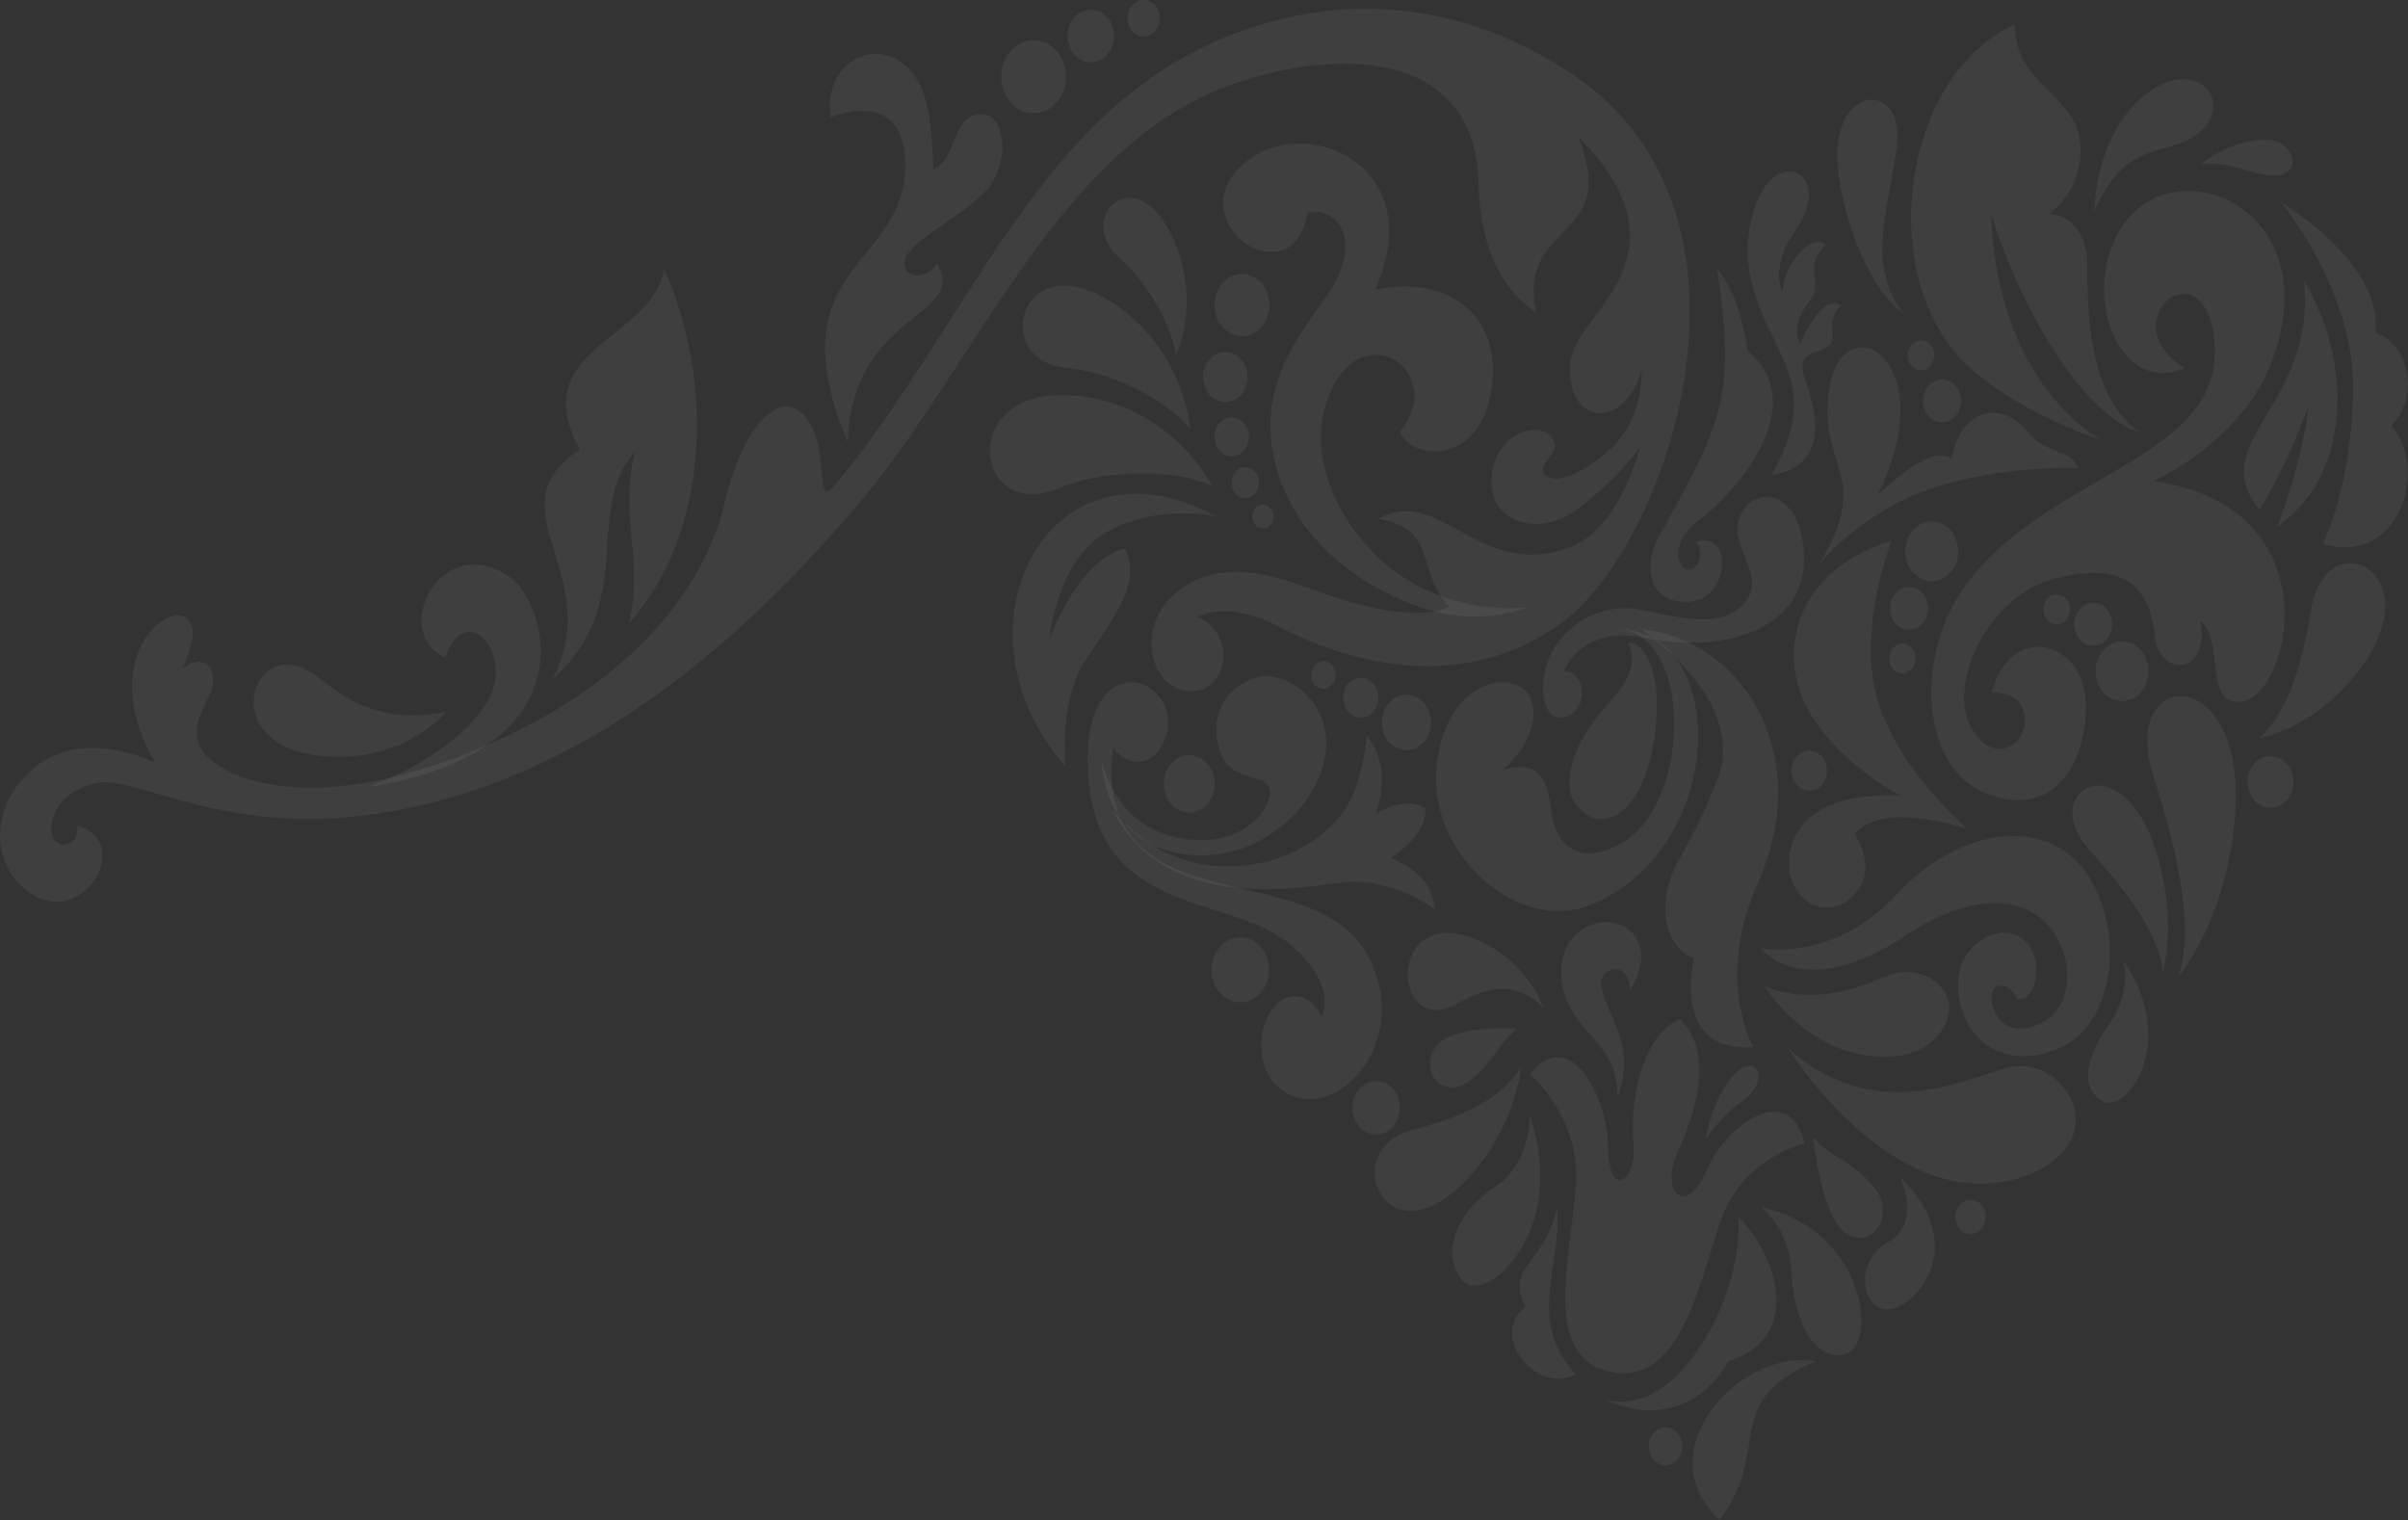 <svg width="697" height="440" viewBox="0 0 697 440" fill="none" xmlns="http://www.w3.org/2000/svg">
<rect x="0" y="0" width="697" height="440" fill="#333333" stroke="none"/>
<path fill-rule="evenodd" clip-rule="evenodd" d="M468.296 317.419C468.296 317.419 471.775 309.202 468.992 300.467C466.209 291.731 460.864 284.282 464.96 281.406C469.055 278.512 472.139 282.925 471.744 286.48C471.744 286.48 477.452 278.995 473.815 271.974C470.178 264.936 459.583 265.49 454.776 271.974C449.953 278.459 451.012 289.231 458.571 297.483C466.13 305.736 467.933 309.363 468.296 317.419Z" fill="white" fill-opacity="0.06"/>
<path fill-rule="evenodd" clip-rule="evenodd" d="M422.136 290.337C430.88 285.318 439.277 283.996 446.804 291.677C446.804 291.677 442.772 280.03 430.58 273.51C400.82 257.612 401.847 301.984 422.136 290.337Z" fill="white" fill-opacity="0.06"/>
<path fill-rule="evenodd" clip-rule="evenodd" d="M408.933 326.993C419.527 324.314 433.791 319.384 440.227 309.005C440.227 309.005 438.867 325.975 424.983 340.98C401.2 366.668 386.731 332.602 408.933 326.993Z" fill="white" fill-opacity="0.06"/>
<path fill-rule="evenodd" clip-rule="evenodd" d="M668.964 176.404C666.972 188.873 663.066 205.718 653.847 213.667C653.847 213.667 669.296 211.363 682.421 194.518C704.876 165.704 673.139 150.27 668.964 176.404Z" fill="white" fill-opacity="0.06"/>
<path fill-rule="evenodd" clip-rule="evenodd" d="M623.232 224.386C628.086 239.749 636.214 267.169 630.458 282.71C630.458 282.71 643.219 268.419 646.603 239.82C652.375 191.088 613.064 192.178 623.232 224.386Z" fill="white" fill-opacity="0.06"/>
<path fill-rule="evenodd" clip-rule="evenodd" d="M604.873 246.108C612.368 254.415 625.383 269.438 625.984 281.674C625.984 281.674 630.316 267.759 624.497 247.823C614.582 213.865 589.186 228.674 604.873 246.108Z" fill="white" fill-opacity="0.06"/>
<path fill-rule="evenodd" clip-rule="evenodd" d="M439.231 297.751C439.231 297.751 419.954 296.269 415.353 303.235C410.767 310.202 417.709 318.348 424.936 313.167C432.146 307.987 433.585 301.753 439.231 297.751Z" fill="white" fill-opacity="0.06"/>
<path fill-rule="evenodd" clip-rule="evenodd" d="M524.812 329.047C524.812 329.047 527.153 352.984 534.743 357.253C542.333 361.523 548.817 351.412 542.412 343.57C536.024 335.746 529.762 335.192 524.812 329.047Z" fill="white" fill-opacity="0.06"/>
<path fill-rule="evenodd" clip-rule="evenodd" d="M398.337 312.882C402.132 312.882 405.199 316.347 405.199 320.635C405.199 324.922 402.132 328.387 398.337 328.387C394.541 328.387 391.474 324.922 391.474 320.635C391.474 316.347 394.557 312.882 398.337 312.882Z" fill="white" fill-opacity="0.06"/>
<path fill-rule="evenodd" clip-rule="evenodd" d="M482.101 413.096C484.789 413.096 486.972 415.561 486.972 418.598C486.972 421.634 484.789 424.1 482.101 424.1C479.413 424.1 477.231 421.634 477.231 418.598C477.231 415.561 479.413 413.096 482.101 413.096Z" fill="white" fill-opacity="0.06"/>
<path fill-rule="evenodd" clip-rule="evenodd" d="M570.371 347.269C572.791 347.269 574.752 349.484 574.752 352.217C574.752 354.95 572.791 357.165 570.371 357.165C567.952 357.165 565.991 354.95 565.991 352.217C565.991 349.484 567.952 347.269 570.371 347.269Z" fill="white" fill-opacity="0.06"/>
<path fill-rule="evenodd" clip-rule="evenodd" d="M616.433 185.98C620.482 187.355 622.79 192.178 621.573 196.751C620.355 201.324 616.086 203.932 612.037 202.557C607.989 201.181 605.68 196.358 606.898 191.785C608.116 187.212 612.385 184.604 616.433 185.98Z" fill="white" fill-opacity="0.06"/>
<path fill-rule="evenodd" clip-rule="evenodd" d="M650.669 227.602C650.053 223.529 652.472 219.653 656.077 218.956C659.683 218.259 663.114 220.993 663.731 225.065C664.348 229.138 661.928 233.015 658.323 233.711C654.717 234.408 651.286 231.675 650.669 227.602Z" fill="white" fill-opacity="0.06"/>
<path fill-rule="evenodd" clip-rule="evenodd" d="M607.453 174.726C610.363 175.708 612.023 179.174 611.138 182.46C610.268 185.747 607.2 187.623 604.29 186.623C601.381 185.64 599.72 182.175 600.606 178.888C601.476 175.601 604.544 173.743 607.453 174.726Z" fill="white" fill-opacity="0.06"/>
<path fill-rule="evenodd" clip-rule="evenodd" d="M596.426 172.189C598.45 172.868 599.604 175.297 599.003 177.584C598.403 179.87 596.252 181.174 594.228 180.495C592.204 179.817 591.049 177.387 591.65 175.101C592.251 172.796 594.386 171.51 596.426 172.189Z" fill="white" fill-opacity="0.06"/>
<path fill-rule="evenodd" clip-rule="evenodd" d="M442.867 310.88C442.867 310.88 457.036 323.045 456.229 341.766C455.439 360.469 445.887 390.891 464.231 396.536C487.033 403.538 492.188 368.829 498.45 352.181C504.934 334.942 522.376 330.941 522.376 330.941C517.695 312.363 499.826 325.653 494.181 338.336C487.476 353.395 480.771 344.106 485.341 334.139C493.959 315.328 493.785 302.342 486.337 295.018C476.897 298.429 471.505 315.185 472.833 330.852C473.782 342.052 465.654 347.804 465.417 331.405C465.211 317.186 454.237 296.447 442.867 310.88Z" fill="white" fill-opacity="0.06"/>
<path fill-rule="evenodd" clip-rule="evenodd" d="M442.804 322.922C442.804 322.922 443.183 336.927 432.494 343.733C421.804 350.557 416.712 362.936 423.306 370.599C429.884 378.263 454.379 356.291 442.804 322.922Z" fill="white" fill-opacity="0.06"/>
<path fill-rule="evenodd" clip-rule="evenodd" d="M614.63 278.047C614.63 278.047 617.097 286.997 610.898 295.785C604.699 304.574 601.284 314.095 608.257 318.579C615.215 323.063 631.028 302.145 614.63 278.047Z" fill="white" fill-opacity="0.06"/>
<path fill-rule="evenodd" clip-rule="evenodd" d="M549.969 340.641C549.969 340.641 556.326 354.11 546.664 359.433C533.523 366.668 541.177 387.836 554.112 374.885C560.516 368.454 564.897 355.253 549.969 340.641Z" fill="white" fill-opacity="0.06"/>
<path fill-rule="evenodd" clip-rule="evenodd" d="M509.6 349.341C509.6 349.341 517.965 355.075 518.551 368.312C519.136 381.549 524.813 394.16 534.063 391.999C543.314 389.819 540.721 356.183 509.6 349.341Z" fill="white" fill-opacity="0.06"/>
<path fill-rule="evenodd" clip-rule="evenodd" d="M509.565 274.404C509.565 274.404 530.438 278.923 549.209 258.684C567.979 238.445 593.691 236.533 604.444 253.45C615.197 270.367 611.608 295.126 597.692 302.521C583.776 309.899 569.861 304.182 567.125 289.177C564.389 274.172 577.04 268.223 582.938 270.367C592.711 273.922 590.07 290.356 583.776 289.177C583.776 289.177 582.306 284.658 578.289 285.372C574.288 286.087 576.597 302.039 589.88 296.573C603.163 291.088 599.795 269.42 587.144 263.472C574.494 257.523 559.108 265.615 551.09 271.099C543.089 276.548 522.01 287.748 509.565 274.404Z" fill="white" fill-opacity="0.06"/>
<path fill-rule="evenodd" clip-rule="evenodd" d="M510.625 285.354C510.625 285.354 519.907 300.359 536.132 304.647C552.372 308.934 562.065 301.789 563.963 293.929C565.86 286.069 556.167 277.726 544.781 282.978C533.396 288.212 520.745 289.892 510.625 285.354Z" fill="white" fill-opacity="0.06"/>
<path fill-rule="evenodd" clip-rule="evenodd" d="M517.378 303.217C517.378 303.217 532.132 327.029 553.638 337.747C575.144 348.465 596.017 339.408 600.018 328.69C604.019 317.972 592.633 305.593 580.41 309.165C568.186 312.756 542.047 325.618 517.378 303.217Z" fill="white" fill-opacity="0.06"/>
<path fill-rule="evenodd" clip-rule="evenodd" d="M450.761 349.305C452.01 367.275 441.763 382.12 456.106 397.804C444.293 403.842 430.947 386.318 441.589 378.172C435.438 366.686 447.567 365.346 450.761 349.305Z" fill="white" fill-opacity="0.06"/>
<path fill-rule="evenodd" clip-rule="evenodd" d="M463.945 404.896C486.336 411.72 505.233 373.046 503.051 352.021C516.35 365.632 520.319 388.158 500.268 393.964C497.5 399.627 485.751 414.828 463.945 404.896Z" fill="white" fill-opacity="0.06"/>
<path fill-rule="evenodd" clip-rule="evenodd" d="M493.583 329.851C493.583 329.851 498.09 322.992 504.336 318.687C510.583 314.382 509.887 308.112 506.076 308.487C502.249 308.88 496.351 316.329 493.583 329.851Z" fill="white" fill-opacity="0.06"/>
<path fill-rule="evenodd" clip-rule="evenodd" d="M497.74 439.997C513.268 419.168 497.755 405.502 525.666 394.016C504.286 389.961 476.076 419.65 497.74 439.997Z" fill="white" fill-opacity="0.06"/>
<path fill-rule="evenodd" clip-rule="evenodd" d="M576.472 200.484C576.472 200.484 585.628 199.681 586.103 207.916C586.577 216.133 576.314 221.903 570.21 209.881C564.107 197.859 575.176 172.743 594.357 167.58C618.852 161.006 622.663 174.189 623.833 184.711C625.066 195.84 639.757 195.679 636.91 179.656C643.995 185.586 637.875 203.235 648.09 203.146C662.749 203.021 676.348 146.966 623.437 139.231C623.437 139.231 648.09 128.084 657.009 106.076C677.835 54.701 615.578 36.248 609.348 79.031C607.039 94.929 616.922 113.15 632.356 106.612C611.008 92.982 637.29 71.117 640.816 97.323C645.671 133.461 591.4 136.319 567.807 171.063C554.872 190.088 555.599 221.456 574.385 229.405C593.171 237.355 603.972 222.51 603.734 203.95C603.481 185.372 582.118 179.531 576.472 200.484Z" fill="white" fill-opacity="0.06"/>
<path fill-rule="evenodd" clip-rule="evenodd" d="M306.334 141.374C318.352 136.3 338.562 135.104 350.848 140.677C350.848 140.677 340.348 119.009 314.494 114.918C276.005 108.844 281.176 152.002 306.334 141.374Z" fill="white" fill-opacity="0.06"/>
<path fill-rule="evenodd" clip-rule="evenodd" d="M309.055 106.54C320.156 107.398 336.522 114.65 344.476 124.046C344.476 124.046 343.069 102.646 323.919 88.927C295.424 68.509 285.778 104.736 309.055 106.54Z" fill="white" fill-opacity="0.06"/>
<path fill-rule="evenodd" clip-rule="evenodd" d="M324.33 74.957C331.082 80.727 338.831 93.053 340.428 102.753C340.428 102.753 347.417 88.462 340.285 70.724C329.659 44.339 310.177 62.882 324.33 74.957Z" fill="white" fill-opacity="0.06"/>
<path fill-rule="evenodd" clip-rule="evenodd" d="M359.026 271.295C363.628 271.295 367.359 275.511 367.359 280.709C367.359 285.907 363.628 290.123 359.026 290.123C354.424 290.123 350.692 285.907 350.692 280.709C350.692 275.511 354.424 271.295 359.026 271.295Z" fill="white" fill-opacity="0.06"/>
<path fill-rule="evenodd" clip-rule="evenodd" d="M407.097 201.091C411.019 201.091 414.213 204.681 414.213 209.129C414.213 213.56 411.035 217.168 407.097 217.168C403.176 217.168 399.981 213.577 399.981 209.129C399.981 204.681 403.16 201.091 407.097 201.091Z" fill="white" fill-opacity="0.06"/>
<path fill-rule="evenodd" clip-rule="evenodd" d="M551.598 161.059C550.886 156.343 553.669 151.877 557.844 151.055C562.019 150.251 565.972 153.395 566.699 158.111C567.411 162.827 564.628 167.293 560.453 168.115C556.279 168.936 552.325 165.775 551.598 161.059Z" fill="white" fill-opacity="0.06"/>
<path fill-rule="evenodd" clip-rule="evenodd" d="M518.628 224.045C518.138 220.883 520.02 217.882 522.819 217.347C525.618 216.793 528.274 218.919 528.749 222.08C529.223 225.242 527.357 228.243 524.558 228.779C521.759 229.315 519.103 227.189 518.628 224.045Z" fill="white" fill-opacity="0.06"/>
<path fill-rule="evenodd" clip-rule="evenodd" d="M344.238 218.579C348.318 218.579 351.607 222.313 351.607 226.903C351.607 231.494 348.302 235.228 344.238 235.228C340.174 235.228 336.869 231.494 336.869 226.903C336.869 222.313 340.174 218.579 344.238 218.579Z" fill="white" fill-opacity="0.06"/>
<path fill-rule="evenodd" clip-rule="evenodd" d="M393.895 196.196C396.709 196.196 399.002 198.787 399.002 201.966C399.002 205.146 396.709 207.736 393.895 207.736C391.08 207.736 388.787 205.146 388.787 201.966C388.787 198.769 391.08 196.196 393.895 196.196Z" fill="white" fill-opacity="0.06"/>
<path fill-rule="evenodd" clip-rule="evenodd" d="M547.154 177.137C546.632 173.76 548.641 170.545 551.645 169.955C554.634 169.366 557.48 171.635 558.002 175.029C558.524 178.405 556.516 181.62 553.511 182.21C550.507 182.799 547.66 180.531 547.154 177.137Z" fill="white" fill-opacity="0.06"/>
<path fill-rule="evenodd" clip-rule="evenodd" d="M556.705 117.098C556.184 113.721 558.192 110.506 561.196 109.916C564.185 109.327 567.031 111.596 567.553 114.99C568.075 118.366 566.067 121.581 563.062 122.171C560.058 122.742 557.211 120.474 556.705 117.098Z" fill="white" fill-opacity="0.06"/>
<path fill-rule="evenodd" clip-rule="evenodd" d="M383.061 191.355C385.022 191.355 386.619 193.16 386.619 195.375C386.619 197.59 385.022 199.394 383.061 199.394C381.101 199.394 379.503 197.59 379.503 195.375C379.503 193.142 381.101 191.355 383.061 191.355Z" fill="white" fill-opacity="0.06"/>
<path fill-rule="evenodd" clip-rule="evenodd" d="M546.852 191.356C546.488 188.998 547.896 186.747 549.983 186.354C552.07 185.943 554.063 187.533 554.411 189.891C554.774 192.249 553.367 194.499 551.28 194.892C549.192 195.303 547.216 193.713 546.852 191.356Z" fill="white" fill-opacity="0.06"/>
<path fill-rule="evenodd" clip-rule="evenodd" d="M552.277 103.574C551.913 101.216 553.32 98.966 555.408 98.573C557.495 98.162 559.487 99.751 559.835 102.109C560.199 104.467 558.792 106.718 556.704 107.111C554.617 107.522 552.625 105.932 552.277 103.574Z" fill="white" fill-opacity="0.06"/>
<path fill-rule="evenodd" clip-rule="evenodd" d="M507.541 303.09C507.541 303.09 496.298 283.655 508.695 255.913C525.679 217.882 503.92 184.924 475.061 182.173C475.061 182.173 506.054 202.43 497.12 225.563C488.185 248.714 482.303 250.465 482.066 262.63C481.829 274.813 490.32 277.403 490.32 277.403C490.32 277.403 483.457 304.895 507.541 303.09Z" fill="white" fill-opacity="0.06"/>
<path fill-rule="evenodd" clip-rule="evenodd" d="M434.722 223.081C434.722 223.081 445.855 214.096 443.546 203.628C441.221 193.142 419.51 194.339 415.936 220.544C412.347 246.75 439.545 270.794 460.846 261.737C500.853 244.731 500.094 181.423 468.009 182.192C490.416 182.656 489.863 234.335 468.009 244.821C452.623 252.198 449.634 238.783 449.001 234.978C448.369 231.155 448.211 218.311 434.722 223.081Z" fill="white" fill-opacity="0.06"/>
<path fill-rule="evenodd" clip-rule="evenodd" d="M569.45 239.872C569.45 239.872 549.003 222.49 543.311 202.001C537.618 181.512 547.533 156.503 547.533 156.503C547.533 156.503 520.334 163.166 519.275 188.657C518.215 214.148 550.269 230.333 550.269 230.333C550.269 230.333 527.071 227.957 519.907 241.533C512.744 255.109 524.967 267.971 534.882 260.593C544.797 253.216 536.985 241.533 536.985 241.533C536.985 241.533 541.619 231.529 569.45 239.872Z" fill="white" fill-opacity="0.06"/>
<path fill-rule="evenodd" clip-rule="evenodd" d="M314.828 220.936C315.777 266.345 355.721 257.985 373.811 273.651C387.584 285.566 382.571 294.248 382.571 294.248C382.571 294.248 378.46 285.369 371.123 289.407C363.785 293.444 361.287 312.433 374.349 317.274C387.395 322.115 403.271 305.323 399.381 286.173C393.498 257.199 362.315 261.272 339.56 251.143C326.625 245.391 319.382 233.816 322.323 216.292C323.035 218.917 331.21 224.134 335.907 216.488C340.92 208.342 336.618 200.143 330.625 198.017C323.683 195.57 314.417 201.054 314.828 220.936Z" fill="white" fill-opacity="0.06"/>
<path fill-rule="evenodd" clip-rule="evenodd" d="M318.749 219.329C318.749 219.329 321.785 238.318 340.381 242.355C358.977 246.392 367.912 234.477 367.564 229.029C367.2 223.581 357.017 226.6 353.617 218.722C350.217 210.844 352.004 201.144 361.84 196.714C371.675 192.266 385.259 203.377 383.836 217.114C382.413 230.851 370.063 242.962 356.843 246.392C343.591 249.822 320.536 247 318.749 219.329Z" fill="white" fill-opacity="0.06"/>
<path fill-rule="evenodd" clip-rule="evenodd" d="M322.132 234.478C322.132 234.478 332.854 249.43 352.162 250.645C371.47 251.859 384.705 241.766 389.702 233.674C394.715 225.6 395.6 212.667 395.6 212.667C401.103 220.545 400.819 226.743 398.289 235.693C398.289 235.693 406.148 229.834 412.6 234.085C412.773 242.374 402.59 248.215 402.59 248.215C407.682 250.823 414.513 253.914 415.288 263.167C415.288 263.167 402.59 253.467 387.757 255.486C372.909 257.504 336.617 263.346 322.132 234.478Z" fill="white" fill-opacity="0.06"/>
<path fill-rule="evenodd" clip-rule="evenodd" d="M452.606 194.213C457.777 193.981 460.054 202.162 455.5 206.146C450.946 210.129 445.142 206.843 447.008 195.16C448.874 183.459 461.714 173.402 475.994 176.671C490.289 179.94 500.219 181.119 505.612 173.634C510.988 166.15 500.441 158.2 503.54 149.769C506.64 141.355 518.658 140.873 521.551 155.378C526.833 181.816 499.128 189.64 476.199 184.62C468.166 182.87 457.571 183.924 452.606 194.213Z" fill="white" fill-opacity="0.06"/>
<path fill-rule="evenodd" clip-rule="evenodd" d="M471.233 185.854C479.503 186.8 481.654 204.039 477.59 220.026C473.526 236.014 462.899 242.248 455.799 232.352C452.209 227.35 455.119 217.24 461.002 209.183C466.726 201.323 475.455 195.535 471.233 185.854Z" fill="white" fill-opacity="0.06"/>
<path fill-rule="evenodd" clip-rule="evenodd" d="M325.659 158.774C329.738 167.563 325.137 175.173 315.19 189.535C307.015 201.36 308.169 216.098 308.264 221.725C273.048 181.175 304.153 123.136 352.161 149.574C352.161 149.574 336.127 145.591 320.899 153.665C305.655 161.739 303.757 185.14 303.757 185.14C303.757 185.14 311.854 162.007 325.659 158.774Z" fill="white" fill-opacity="0.06"/>
<path fill-rule="evenodd" clip-rule="evenodd" d="M497.011 77.743C502.847 116.203 497.707 123.188 479.965 155.753C475.632 163.72 477.119 174.599 488.488 174.206C500.886 173.777 501.755 153.502 491.145 156.753C491.145 156.753 493.991 161.558 490.259 164.381C486.527 167.185 481.91 157.968 491.509 150.751C504.46 140.998 523.815 116.525 505.883 101.627C503.938 89.372 501.218 83.192 497.011 77.743Z" fill="white" fill-opacity="0.06"/>
<path fill-rule="evenodd" clip-rule="evenodd" d="M526.486 163.363C526.486 163.363 538.741 148.126 559.33 141.302C579.918 134.478 601.582 135.497 601.582 135.497C598.847 129.316 592.774 132.192 586.607 124.689C579.523 116.043 567.774 117.847 564.848 132.692C558.808 128.869 548.387 139.069 543.548 143.124C562.698 104.343 534.139 87.926 529.696 111.434C525.236 134.961 542.757 137.158 526.486 163.363Z" fill="white" fill-opacity="0.06"/>
<path fill-rule="evenodd" clip-rule="evenodd" d="M653.938 147.519C638.014 127.494 670.4 117.759 666.905 81.335C681.358 105.147 680.315 138.248 659.078 152.396C662.762 144.071 667.474 126.547 668.249 117.33C668.249 117.312 662.035 134.997 653.938 147.519Z" fill="white" fill-opacity="0.06"/>
<path fill-rule="evenodd" clip-rule="evenodd" d="M660.264 58.541C660.264 58.541 681.422 83.996 681.106 112.614C680.79 141.213 672.314 157.433 672.314 157.433C694.942 163.989 703.086 135.193 692.08 123.242C700.857 114.346 697.046 99.216 687.447 96.215C687.431 96.215 692.064 78.941 660.264 58.541Z" fill="white" fill-opacity="0.06"/>
<path fill-rule="evenodd" clip-rule="evenodd" d="M607.892 127.262C607.892 127.262 576.677 117.151 563.884 99.412C543.69 71.367 553.083 20.635 583.239 7.005C582.923 22.653 597.787 26.994 601.298 37.408C603.18 42.964 602.927 54.361 593.281 61.864C593.281 61.864 604.413 62.078 604.239 77.959C604.049 93.768 605.789 115.972 619.388 125.189C600.539 119.294 582.164 82.335 576.487 62.078C576.487 62.096 575.396 106.236 607.892 127.262Z" fill="white" fill-opacity="0.06"/>
<path fill-rule="evenodd" clip-rule="evenodd" d="M512.727 137.531C528.967 109.075 510.15 102.073 506.259 78.01C505.058 70.579 506.639 61.88 509.612 56.092C516.348 42.962 530.817 51.394 519.21 67.418C515.194 72.973 513.787 80.458 515.953 84.066C516.839 75.849 524.318 67.418 528.429 70.812C521.567 77.957 528.113 81.512 523.86 87.067C519.622 92.623 519.495 96.178 521.092 99.679C524.603 90.622 530.058 85.781 532.889 88.407C527.291 94.052 533.316 98.018 528.445 100.661C524.745 102.68 521.124 102.198 521.772 107.307C522.199 110.826 533.964 134.102 512.727 137.531Z" fill="white" fill-opacity="0.06"/>
<path fill-rule="evenodd" clip-rule="evenodd" d="M551.029 90.927C540.197 76.332 546.364 61.827 549.005 42.749C551.772 22.742 529.713 24.117 531.942 48.251C533.365 63.614 541.193 84.013 551.029 90.927Z" fill="white" fill-opacity="0.06"/>
<path fill-rule="evenodd" clip-rule="evenodd" d="M606.2 61.166C606.721 45.947 613.11 31.924 623.531 25.582C639.075 16.133 648.152 33.942 632.513 40.838C623.309 44.893 614.28 42.749 606.2 61.166Z" fill="white" fill-opacity="0.06"/>
<path fill-rule="evenodd" clip-rule="evenodd" d="M637.1 47.572C642.366 42.999 651.347 39.641 657.514 40.605C665.105 41.802 666.734 52.574 655.585 50.609C649.893 49.609 642.951 46.393 637.1 47.572Z" fill="white" fill-opacity="0.06"/>
<path fill-rule="evenodd" clip-rule="evenodd" d="M92.099 196.036C100.954 203.128 111.248 209.666 129.291 205.986C124.263 211.309 112.814 220.473 93.664 218.865C60.852 216.114 73.55 181.173 92.099 196.036Z" fill="white" fill-opacity="0.06"/>
<path fill-rule="evenodd" clip-rule="evenodd" d="M359.499 79.299C363.895 79.299 367.453 83.318 367.453 88.284C367.453 93.25 363.895 97.269 359.499 97.269C355.103 97.269 351.545 93.25 351.545 88.284C351.545 83.318 355.103 79.299 359.499 79.299Z" fill="white" fill-opacity="0.06"/>
<path fill-rule="evenodd" clip-rule="evenodd" d="M354.659 101.842C358.233 101.842 361.111 105.111 361.111 109.13C361.111 113.167 358.217 116.418 354.659 116.418C351.101 116.418 348.207 113.149 348.207 109.13C348.192 105.111 351.085 101.842 354.659 101.842Z" fill="white" fill-opacity="0.06"/>
<path fill-rule="evenodd" clip-rule="evenodd" d="M356.526 120.812C359.278 120.812 361.508 123.331 361.508 126.44C361.508 129.548 359.278 132.066 356.526 132.066C353.775 132.066 351.545 129.548 351.545 126.44C351.545 123.331 353.775 120.812 356.526 120.812Z" fill="white" fill-opacity="0.06"/>
<path fill-rule="evenodd" clip-rule="evenodd" d="M360.43 135.193C362.628 135.193 364.399 137.212 364.399 139.677C364.399 142.16 362.612 144.161 360.43 144.161C358.232 144.161 356.461 142.142 356.461 139.677C356.461 137.212 358.232 135.193 360.43 135.193Z" fill="white" fill-opacity="0.06"/>
<path fill-rule="evenodd" clip-rule="evenodd" d="M365.57 146.054C367.278 146.054 368.653 147.608 368.653 149.537C368.653 151.466 367.278 153.02 365.57 153.02C363.862 153.02 362.486 151.466 362.486 149.537C362.486 147.608 363.878 146.054 365.57 146.054Z" fill="white" fill-opacity="0.06"/>
<path fill-rule="evenodd" clip-rule="evenodd" d="M299.471 11.614C294.301 11.417 289.968 16.008 289.794 21.849C289.62 27.691 293.684 32.585 298.855 32.782C304.026 32.978 308.358 28.387 308.532 22.546C308.706 16.687 304.658 11.792 299.471 11.614Z" fill="white" fill-opacity="0.06"/>
<path fill-rule="evenodd" clip-rule="evenodd" d="M315.965 2.806C312.249 2.663 309.134 5.968 309.008 10.166C308.881 14.364 311.807 17.883 315.523 18.026C319.239 18.169 322.354 14.864 322.465 10.666C322.607 6.45 319.681 2.931 315.965 2.806Z" fill="white" fill-opacity="0.06"/>
<path fill-rule="evenodd" clip-rule="evenodd" d="M331.18 0.003C328.586 -0.087 326.42 2.2 326.341 5.129C326.262 8.059 328.286 10.506 330.879 10.596C333.472 10.685 335.639 8.398 335.718 5.469C335.813 2.539 333.773 0.092 331.18 0.003Z" fill="white" fill-opacity="0.06"/>
<path fill-rule="evenodd" clip-rule="evenodd" d="M159.999 196.483C175.622 166.007 141.893 147.179 167.81 130.102C151.871 100.824 188.62 98.537 192.257 77.923C206.695 109.988 205.635 154.218 182.074 180.37C186.454 161.738 179.069 149.662 183.766 130.87C168.617 147.251 184.857 174.528 159.999 196.483Z" fill="white" fill-opacity="0.06"/>
<path fill-rule="evenodd" clip-rule="evenodd" d="M245.438 128.154C223.536 75.814 263.053 77.654 262.01 46.643C261.266 24.814 240.472 33.96 240.472 33.96C237.183 13.113 265.267 6.004 268.999 34.174C270.106 42.499 270.106 49.144 270.106 49.144C277.032 46.536 275.593 31.727 285.018 33.138C291.264 34.067 292.561 48.519 284.464 56.218C276.368 63.917 262.01 70.562 261.82 75.975C261.63 81.388 269.189 80.351 271.213 76.189C280.559 91.998 246.197 90.319 245.438 128.154Z" fill="white" fill-opacity="0.06"/>
<path fill-rule="evenodd" clip-rule="evenodd" d="M105.87 227.905C118.22 224.26 152.124 205.861 141.513 186.854C138.524 181.495 132.041 180.691 128.799 190.356C112.606 182.514 127.929 153.307 147.585 167.026C158.212 174.439 171.953 217.633 105.87 227.905Z" fill="white" fill-opacity="0.06"/>
<path fill-rule="evenodd" clip-rule="evenodd" d="M405.233 124.886C408.237 133.21 427.624 134.764 431.451 114.078C436.052 89.159 416.286 79.62 398.038 83.889C413.329 49.323 381.371 34.586 363.865 44.661C353.191 50.806 352.005 60.184 356.734 66.704C362.553 74.707 375.915 76.958 378.508 61.578C386.62 59.863 393.325 67.991 386.668 81.37C381.75 91.231 362.901 107.29 368.91 133.21C374.919 159.13 398.955 172.403 414.246 176.708C429.537 181.031 442.109 175.779 442.109 175.779C442.109 175.779 413.123 180.102 393.499 155.414C382.114 141.088 380.643 126.69 383.758 117.062C392.756 89.23 419.591 107.38 405.233 124.886Z" fill="white" fill-opacity="0.06"/>
<path fill-rule="evenodd" clip-rule="evenodd" d="M241.311 140.874C235.682 147.662 240.552 129.423 233.041 120.51C225.53 111.596 214.635 124.332 209.748 145.536C204.862 166.758 186.139 197.108 137.688 217.044C89.236 236.979 63.904 224.993 58.654 217.347C53.388 209.702 61.5 202.806 61.706 197.215C61.911 191.642 57.768 189.838 52.755 193.464C57.246 184.157 56.171 179.405 53.008 178.369C45.513 175.886 28.972 193.5 44.912 220.741C44.912 220.741 24.592 210.434 10.313 221.885C-3.967 233.335 -2.512 251.359 9.19 258.808C24.371 268.455 38.871 243.499 22.331 238.98C23.359 245.214 15.389 246.465 14.899 240.856C14.076 231.495 25.003 225.261 32.846 226.547C50.873 229.512 79.416 246.072 132.011 230.37C184.59 214.668 223.664 174.779 247.7 146.787C282.758 105.951 306.098 41.678 357.412 24.172C389.212 13.311 427.338 15.205 428.002 53.468C428.302 70.581 434.327 83.836 444.574 90.32C439.213 63.311 469.053 70.456 456.861 39.731C456.861 39.731 474.888 55.469 471.33 72.743C467.772 90.017 453.572 95.572 454.394 108.22C455.216 120.867 465.052 121.796 469.954 116.544C474.872 111.292 475.141 106.665 475.141 106.665C475.141 106.665 476.232 121.474 465.305 130.727C454.378 139.981 447.831 139.677 446.74 136.587C445.649 133.496 453.018 130.424 448.654 126.101C444.289 121.778 432.809 125.797 431.718 138.141C430.627 150.484 444.827 156.969 458.205 146.161C471.583 135.372 474.872 128.888 474.872 128.888C474.872 128.888 469.132 152.646 454.931 158.201C428.255 168.634 416.885 139.999 398.937 150.181C416.268 152.842 409.848 165.561 419.415 175.475C419.415 175.475 411.224 181.96 381.448 171.152C368.07 166.222 353.585 161.596 341.298 170.849C329.011 180.102 332.3 196.733 341.567 199.537C354.771 203.521 359.167 184.157 346.754 178.566C346.754 178.566 354.945 173.314 370.79 181.656C386.634 189.98 421.597 202.628 452.18 180.12C482.763 157.594 515.717 62.042 455.185 21.528C428.191 3.45 399.222 -1.015 372.513 5.13C303.22 21.117 285.13 88.07 241.311 140.874Z" fill="white" fill-opacity="0.06"/>
</svg>
